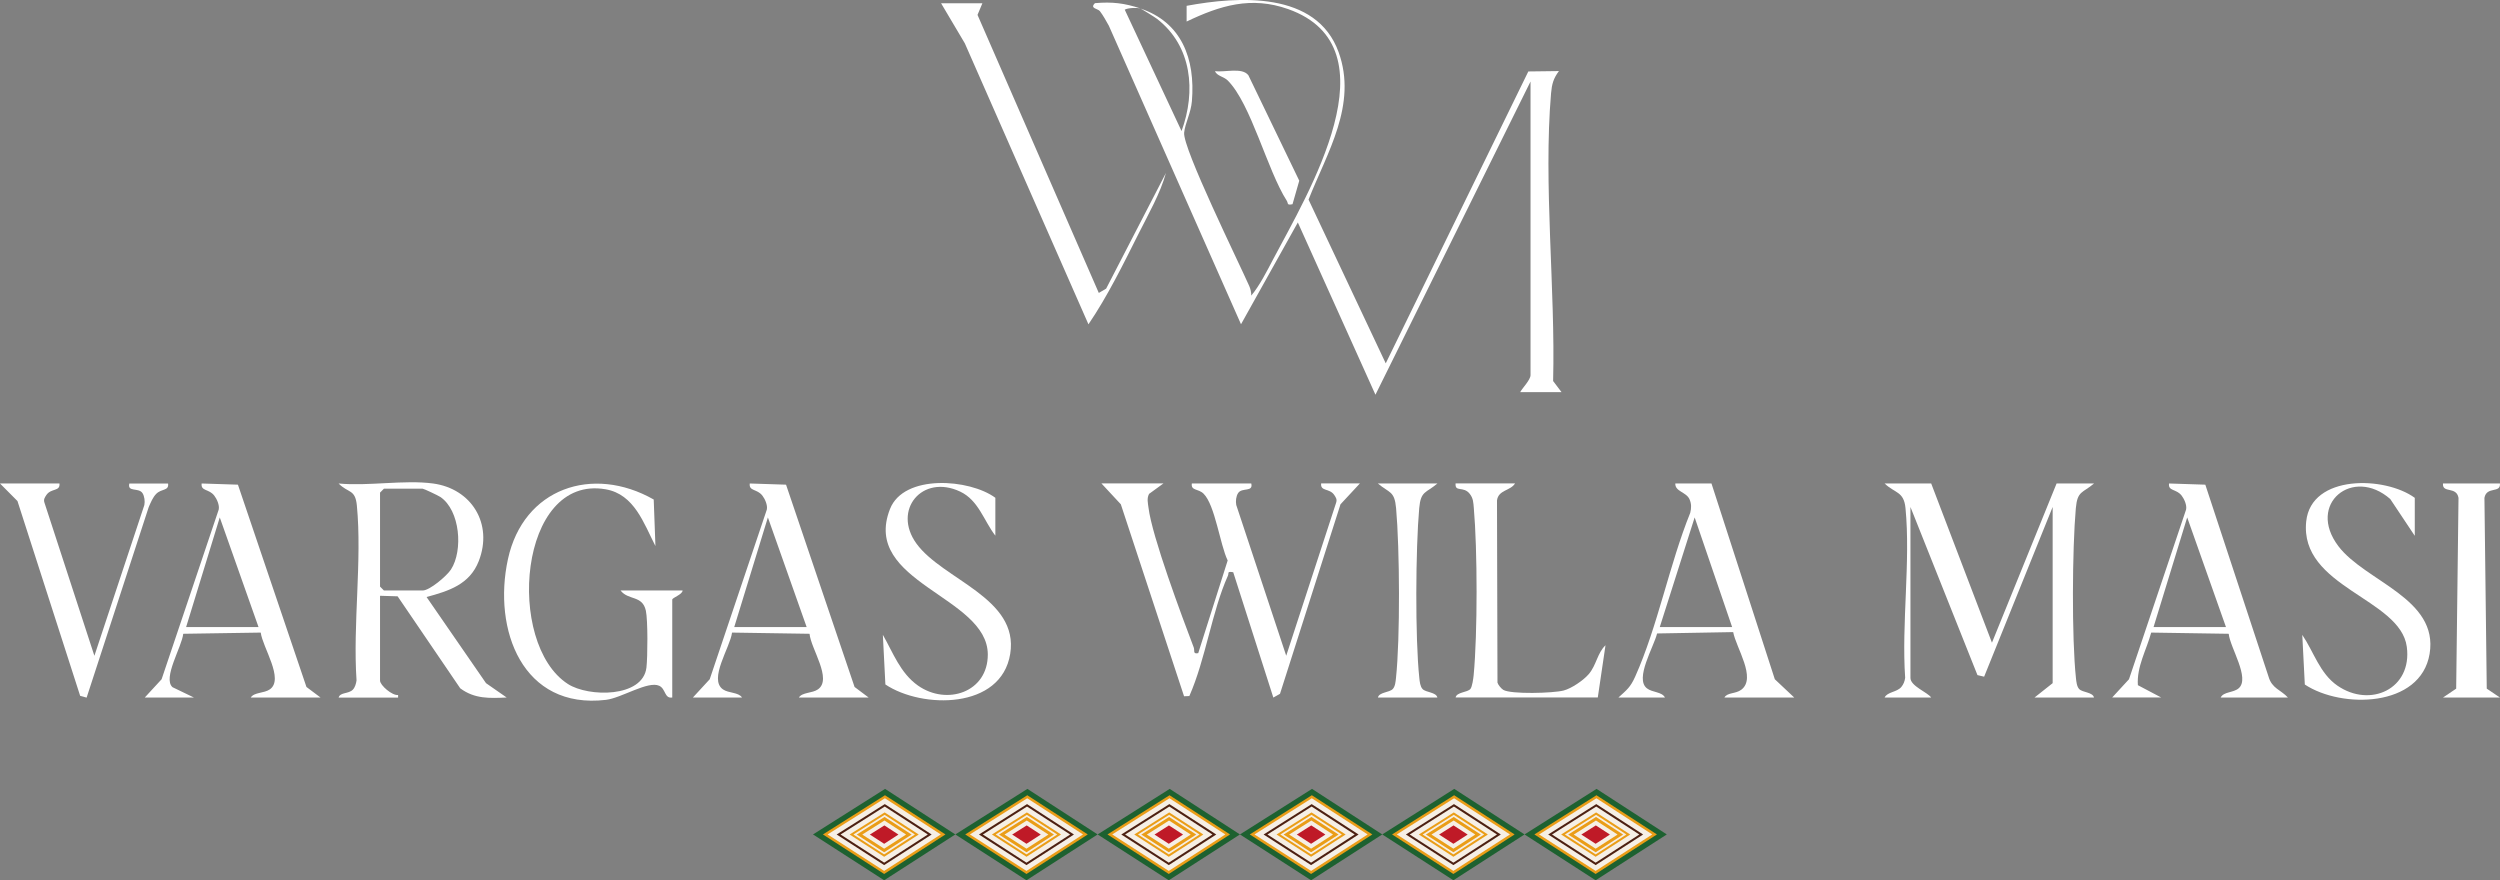<svg xmlns="http://www.w3.org/2000/svg" width="213" height="75" viewBox="0 0 213 75" fill="none">
  <rect x="0" y="0" width="213" height="75" fill="#808080" stroke="none"/>
  <g clip-path="url(#clip0_287_608)">
    <path d="M97.136 0.718C100.664 1.876 101.853 5.004 101.55 8.622C101.467 9.623 100.967 10.503 100.889 11.309C100.76 12.625 105.532 22.327 106.432 24.361C106.547 24.62 106.611 24.898 106.607 25.185C107.318 24.342 107.943 23.096 108.48 22.076C111.374 16.582 119.002 4.049 109.748 0.774C106.607 -0.338 103.975 0.459 101.1 1.835V0.496C105.518 -0.32 112.159 -0.769 114.047 4.434C115.673 8.923 113.055 13.019 111.489 17.008L118.065 30.958L130.213 6.088L132.822 6.055C132.353 6.676 132.22 7.163 132.151 7.936C131.49 15.692 132.528 24.629 132.326 32.464L133.042 33.409H129.52C129.717 33.048 130.401 32.362 130.401 31.963V6.945L117.188 33.631L110.575 18.954L105.734 27.627L94.473 2.191C94.234 1.77 94.004 1.334 93.71 0.95C93.531 0.723 92.819 0.727 93.292 0.269C94.776 0.139 95.809 0.273 97.146 0.713C96.87 0.649 96.094 0.663 95.828 0.825L100.668 11.166C101.913 7.77 101.555 3.92 98.579 1.608C98.418 1.483 97.228 0.737 97.146 0.718H97.136Z" fill="white"/>
    <path d="M83.702 0.273L83.284 1.269L93.618 24.958L94.243 24.592L99.34 14.733C98.858 16.475 97.857 18.217 97.035 19.853C95.712 22.484 94.385 25.209 92.736 27.632L82.201 3.688L80.18 0.278H83.702V0.273Z" fill="white"/>
    <path d="M110.128 17.397C109.613 17.508 109.774 17.328 109.636 17.11C107.96 14.488 106.591 8.849 104.603 6.857C104.272 6.523 103.657 6.468 103.523 6.06C104.355 6.185 105.824 5.713 106.362 6.412L110.697 15.396L110.123 17.397H110.128Z" fill="white"/>
    <path d="M75.274 68.138C76.045 68.023 79.293 70.575 80.174 71.104L75.439 74.259L70.488 71.108C71.641 70.608 74.231 68.301 75.274 68.143V68.138ZM74.452 71.433C75.37 71.812 75.733 71.993 76.431 71.104C75.862 70.353 74.585 70.381 74.452 71.433Z" fill="white"/>
    <path d="M99.119 41.193L97.902 42.078C97.695 42.462 97.801 42.846 97.851 43.245C98.145 45.7 100.712 52.548 101.704 55.157C101.81 55.435 101.603 55.745 102.09 55.648L104.598 47.753C103.941 46.386 103.523 43.041 102.55 42.068C102.09 41.609 101.456 41.832 101.544 41.193H106.609C106.789 41.957 105.82 41.508 105.489 42.008C105.31 42.277 105.268 42.703 105.328 43.023L109.586 55.87L113.848 42.8C113.926 42.541 113.815 42.383 113.682 42.179C113.278 41.568 112.484 41.897 112.562 41.188H115.864L114.21 42.967L109.057 59.109L108.488 59.433L105.071 48.754C104.506 48.666 104.731 48.805 104.612 49.064C103.252 52.094 102.715 56.181 101.332 59.303L100.882 59.322L95.495 42.967L93.842 41.188H99.128L99.119 41.193Z" fill="white"/>
    <path d="M164.538 41.193L169.714 54.758L175.221 41.193H178.413C177.435 42.022 176.994 41.804 176.861 43.296C176.553 46.748 176.507 54.369 176.87 57.765C176.902 58.066 176.939 58.483 177.145 58.706C177.43 59.007 178.303 58.965 178.408 59.428H173.343L174.886 58.205V43.194L169.048 57.654L168.479 57.519L162.77 43.194V57.76C162.77 58.46 164.244 58.988 164.534 59.428H160.57C160.805 58.937 161.608 58.988 161.994 58.529C162.182 58.302 162.283 58.038 162.32 57.746C162.003 53.123 162.789 47.832 162.348 43.291C162.21 41.85 161.438 42.031 160.57 41.193H164.534H164.538Z" fill="white"/>
    <path d="M36.894 41.193C40.182 41.637 42.024 44.63 40.793 47.799C40.013 49.805 38.23 50.352 36.343 50.866L41.409 58.205L43.168 59.428C41.703 59.493 40.444 59.558 39.213 58.645L33.877 50.806L32.379 50.76V57.987C32.379 58.386 33.417 59.28 33.918 59.215V59.433H28.852C28.976 58.965 29.697 59.136 30.06 58.761C30.253 58.562 30.336 58.247 30.377 57.969C30.055 53.197 30.855 47.758 30.405 43.069C30.267 41.647 29.67 42.036 28.848 41.193C31.355 41.438 34.455 40.864 36.889 41.193H36.894ZM32.71 41.637L32.379 41.971V49.977L32.71 50.31H36.012C36.618 50.31 38.074 49.059 38.423 48.522C39.471 46.901 39.204 43.481 37.519 42.342C37.335 42.217 36.104 41.637 36.012 41.637H32.71Z" fill="white"/>
    <path d="M57.272 59.428C56.601 59.535 56.734 58.692 56.165 58.428C55.21 57.987 52.95 59.47 51.632 59.627C44.527 60.475 41.964 53.665 43.278 47.633C44.591 41.6 50.484 39.594 55.697 42.559L55.843 46.525C54.852 44.593 54.048 42.114 51.605 41.688C44.173 40.391 43.053 54.846 48.39 58.279C50.139 59.405 54.773 59.456 55.077 56.876C55.182 55.972 55.205 52.845 55.026 52.025C54.732 50.695 53.533 51.172 52.872 50.31H58.158C58.145 50.658 57.276 50.922 57.276 51.089V59.428H57.272Z" fill="white"/>
    <path d="M84.804 45.64C83.821 44.366 83.375 42.624 81.805 41.883C78.571 40.359 76.009 43.453 78.08 46.312C80.317 49.398 86.834 50.941 86.071 55.703C85.309 60.466 78.549 60.397 75.435 58.316L75.219 54.086C76.096 55.62 76.702 57.343 78.209 58.409C80.661 60.137 84.174 58.988 84.161 55.754C84.133 50.783 73.354 49.648 75.83 43.361C77.01 40.368 82.608 40.794 84.804 42.411V45.636V45.64Z" fill="white"/>
    <path d="M205.73 45.64L203.65 42.518C200.467 39.724 196.494 42.925 199.231 46.535C201.519 49.551 207.788 50.978 207.002 55.708C206.24 60.29 199.502 60.397 196.37 58.321L196.154 54.091C197.133 55.532 197.642 57.376 199.144 58.414C201.936 60.346 205.537 58.701 205.06 55.11C204.504 50.964 195.893 50.046 196.49 44.417C196.917 40.396 203.209 40.562 205.739 42.416V45.64H205.73Z" fill="white"/>
    <path d="M179.956 59.428L181.389 57.872L186.253 43.421C186.34 43.041 186.092 42.504 185.872 42.221C185.413 41.637 184.714 41.86 184.802 41.193L187.893 41.294L193.28 57.649C193.569 58.668 194.318 58.761 194.929 59.428H189.202C189.445 58.923 190.29 59.03 190.736 58.641C191.728 57.783 190.001 55.18 189.886 53.998L183.282 53.896C182.882 55.374 182.037 56.801 182.147 58.377L184.131 59.424H179.947L179.956 59.428ZM189.652 53.424L186.349 44.084L183.484 53.424H189.652Z" fill="white"/>
    <path d="M145.818 41.193L151.214 57.872L152.867 59.428H146.92C147.168 58.988 147.866 59.132 148.357 58.766C149.68 57.774 147.912 55.189 147.668 53.855L141.184 53.971C140.903 55.124 139.259 57.821 140.316 58.645C140.775 59.007 141.602 58.932 141.854 59.428H137.891C138.607 58.775 138.91 58.562 139.319 57.645C141.23 53.387 142.235 48.073 144.008 43.694C144.109 43.291 144.118 42.921 143.944 42.532C143.664 41.911 142.704 41.883 142.736 41.193H145.818ZM147.577 53.424L144.385 44.084L141.413 53.424H147.581H147.577Z" fill="white"/>
    <path d="M27.313 59.428H21.365C21.654 58.97 22.504 59.076 22.991 58.733C24.231 57.867 22.371 55.157 22.215 53.896L15.611 53.998C15.509 55.083 13.838 57.779 14.697 58.548L16.52 59.428H12.336L13.769 57.872L18.633 43.421C18.72 43.041 18.472 42.504 18.251 42.221C17.792 41.637 17.094 41.86 17.181 41.193L20.272 41.294L26.109 58.529L27.308 59.428H27.313ZM22.026 53.424L18.724 44.084L15.858 53.424H22.026Z" fill="white"/>
    <path d="M74.012 59.428H68.064C68.354 58.97 69.203 59.076 69.69 58.733C70.939 57.858 69.079 55.263 68.974 53.998L62.37 53.896C62.213 55.157 60.353 57.862 61.593 58.733C62.08 59.072 62.925 58.97 63.219 59.428H59.035L60.468 57.872L65.332 43.421C65.419 43.041 65.171 42.504 64.951 42.221C64.491 41.637 63.793 41.86 63.88 41.193L66.971 41.294L72.809 58.529L74.007 59.428H74.012ZM68.726 53.424L65.424 44.084L62.558 53.424H68.726Z" fill="white"/>
    <path d="M5.066 41.193C5.144 41.897 4.349 41.572 3.945 42.184C3.812 42.388 3.702 42.545 3.78 42.805L8.042 55.875L12.299 43.027C12.359 42.703 12.313 42.281 12.139 42.013C11.808 41.512 10.839 41.962 11.018 41.197H14.32C14.407 41.837 13.774 41.614 13.314 42.073C13.02 42.365 12.841 42.823 12.671 43.203L7.38 59.438L6.829 59.285L1.488 42.689L0 41.193H5.066Z" fill="white"/>
    <path d="M129.078 41.193C128.692 41.827 127.654 41.73 127.544 42.643L127.585 58.159C127.64 58.353 127.907 58.673 128.077 58.775C128.729 59.169 132.353 59.062 133.225 58.831C133.896 58.655 134.911 57.964 135.365 57.431C136.022 56.658 136.086 55.643 136.789 54.976L136.132 59.424H124.017C124.109 58.956 125.036 59.002 125.28 58.696C125.431 58.511 125.528 57.816 125.555 57.529C125.891 54.008 125.881 46.822 125.569 43.287C125.528 42.823 125.528 42.467 125.225 42.078C124.687 41.383 123.943 41.971 124.017 41.183H129.083L129.078 41.193Z" fill="white"/>
    <path d="M212.996 41.193C213.07 42.059 211.862 41.401 211.674 42.416L211.871 58.673L212.992 59.428H208.146L209.267 58.673L209.465 42.416C209.281 41.401 208.068 42.059 208.142 41.193H212.987H212.996Z" fill="white"/>
    <path d="M122.469 41.193C121.491 42.022 121.05 41.804 120.917 43.296C120.609 46.748 120.563 54.369 120.926 57.765C120.958 58.066 120.995 58.483 121.202 58.706C121.487 59.007 122.359 58.965 122.465 59.428H117.399C117.505 58.965 118.377 59.007 118.662 58.706C118.873 58.483 118.906 58.066 118.938 57.765C119.3 54.369 119.255 46.748 118.947 43.296C118.814 41.804 118.373 42.022 117.395 41.193H122.46H122.469Z" fill="white"/>
    <path d="M74.453 71.433C74.582 70.381 75.863 70.353 76.433 71.104C75.739 71.993 75.372 71.817 74.453 71.433Z" fill="white"/>
    <path d="M69.268 71.094L75.408 67.212L81.392 71.094L75.33 75L69.268 71.094Z" fill="#1D6130"/>
    <path d="M70.113 71.094L75.4 67.754L80.552 71.094L75.331 74.463L70.113 71.094Z" fill="#EA9D17"/>
    <path d="M70.512 71.094L75.394 68.013L80.152 71.094L75.329 74.203L70.512 71.094Z" fill="#F6EFE5"/>
    <path d="M71.283 71.099L75.385 68.509L79.376 71.099L75.329 73.707L71.283 71.099Z" fill="#4D2012"/>
    <path d="M71.615 71.099L75.381 68.718L79.051 71.099L75.331 73.499L71.615 71.099Z" fill="#F6EFE5"/>
    <path d="M72.387 71.099L75.372 69.218L78.275 71.099L75.331 72.999L72.387 71.099Z" fill="#EA9D17"/>
    <path d="M72.707 71.099L75.366 69.422L77.952 71.099L75.329 72.795L72.707 71.099Z" fill="#F6EFE5"/>
    <path d="M72.992 71.104L75.362 69.603L77.672 71.104L75.33 72.614L72.992 71.104Z" fill="#EA9D17"/>
    <path d="M73.465 71.104L75.357 69.908L77.199 71.104L75.329 72.308L73.465 71.104Z" fill="#F6EFE5"/>
    <path d="M74.113 71.104L75.349 70.325L76.547 71.104L75.33 71.891L74.113 71.104Z" fill="#BF1A27"/>
    <path d="M81.393 71.094L87.533 67.212L93.517 71.094L87.455 75L81.393 71.094Z" fill="#1D6130"/>
    <path d="M82.238 71.094L87.525 67.754L92.677 71.094L87.456 74.463L82.238 71.094Z" fill="#EA9D17"/>
    <path d="M82.637 71.094L87.519 68.013L92.272 71.094L87.454 74.203L82.637 71.094Z" fill="#F6EFE5"/>
    <path d="M83.408 71.099L87.505 68.509L91.501 71.099L87.454 73.707L83.408 71.099Z" fill="#4D2012"/>
    <path d="M83.74 71.099L87.502 68.718L91.176 71.099L87.456 73.499L83.74 71.099Z" fill="#F6EFE5"/>
    <path d="M84.512 71.099L87.492 69.218L90.4 71.099L87.456 72.999L84.512 71.099Z" fill="#EA9D17"/>
    <path d="M84.832 71.099L87.487 69.422L90.077 71.099L87.454 72.795L84.832 71.099Z" fill="#F6EFE5"/>
    <path d="M85.113 71.104L87.488 69.603L89.798 71.104L87.456 72.614L85.113 71.104Z" fill="#EA9D17"/>
    <path d="M85.586 71.104L87.478 69.908L89.324 71.104L87.455 72.308L85.586 71.104Z" fill="#F6EFE5"/>
    <path d="M86.238 71.104L87.474 70.325L88.672 71.104L87.455 71.891L86.238 71.104Z" fill="#BF1A27"/>
    <path d="M93.518 71.094L99.658 67.212L105.642 71.094L99.58 75L93.518 71.094Z" fill="#1D6130"/>
    <path d="M94.357 71.094L99.644 67.754L104.797 71.094L99.579 74.463L94.357 71.094Z" fill="#EA9D17"/>
    <path d="M94.762 71.094L99.639 68.013L104.397 71.094L99.579 74.203L94.762 71.094Z" fill="#F6EFE5"/>
    <path d="M95.533 71.099L99.63 68.509L103.626 71.099L99.579 73.707L95.533 71.099Z" fill="#4D2012"/>
    <path d="M95.859 71.099L99.625 68.718L103.3 71.099L99.579 73.499L95.859 71.099Z" fill="#F6EFE5"/>
    <path d="M96.637 71.099L99.617 69.218L102.525 71.099L99.581 72.999L96.637 71.099Z" fill="#EA9D17"/>
    <path d="M96.957 71.099L99.612 69.422L102.202 71.099L99.579 72.795L96.957 71.099Z" fill="#F6EFE5"/>
    <path d="M97.238 71.104L99.608 69.603L101.923 71.104L99.581 72.614L97.238 71.104Z" fill="#EA9D17"/>
    <path d="M97.711 71.104L99.603 69.908L101.449 71.104L99.58 72.308L97.711 71.104Z" fill="#F6EFE5"/>
    <path d="M98.363 71.104L99.594 70.325L100.797 71.104L99.58 71.891L98.363 71.104Z" fill="#BF1A27"/>
    <path d="M105.643 71.094L111.783 67.212L117.767 71.094L111.705 75L105.643 71.094Z" fill="#1D6130"/>
    <path d="M106.482 71.094L111.769 67.754L116.922 71.094L111.704 74.463L106.482 71.094Z" fill="#EA9D17"/>
    <path d="M106.883 71.094L111.765 68.013L116.523 71.094L111.705 74.203L106.883 71.094Z" fill="#F6EFE5"/>
    <path d="M107.658 71.099L111.755 68.509L115.751 71.099L111.704 73.707L107.658 71.099Z" fill="#4D2012"/>
    <path d="M107.984 71.099L111.75 68.718L115.42 71.099L111.704 73.499L107.984 71.099Z" fill="#F6EFE5"/>
    <path d="M108.762 71.099L111.742 69.218L114.65 71.099L111.706 72.999L108.762 71.099Z" fill="#EA9D17"/>
    <path d="M109.082 71.099L111.737 69.422L114.327 71.099L111.704 72.795L109.082 71.099Z" fill="#F6EFE5"/>
    <path d="M109.363 71.104L111.733 69.603L114.048 71.104L111.706 72.614L109.363 71.104Z" fill="#EA9D17"/>
    <path d="M109.836 71.104L111.728 69.908L113.574 71.104L111.705 72.308L109.836 71.104Z" fill="#F6EFE5"/>
    <path d="M110.488 71.104L111.719 70.325L112.922 71.104L111.705 71.891L110.488 71.104Z" fill="#BF1A27"/>
    <path d="M117.766 71.094L123.901 67.212L129.89 71.094L123.828 75L117.766 71.094Z" fill="#1D6130"/>
    <path d="M118.605 71.094L123.892 67.754L129.045 71.094L123.827 74.463L118.605 71.094Z" fill="#EA9D17"/>
    <path d="M119.006 71.094L123.888 68.013L128.646 71.094L123.828 74.203L119.006 71.094Z" fill="#F6EFE5"/>
    <path d="M119.781 71.099L123.878 68.509L127.869 71.099L123.827 73.707L119.781 71.099Z" fill="#4D2012"/>
    <path d="M120.107 71.099L123.873 68.718L127.543 71.099L123.828 73.499L120.107 71.099Z" fill="#F6EFE5"/>
    <path d="M120.885 71.099L123.865 69.218L126.768 71.099L123.829 72.999L120.885 71.099Z" fill="#EA9D17"/>
    <path d="M121.205 71.099L123.86 69.422L126.45 71.099L123.828 72.795L121.205 71.099Z" fill="#F6EFE5"/>
    <path d="M121.486 71.104L123.856 69.603L126.166 71.104L123.829 72.614L121.486 71.104Z" fill="#EA9D17"/>
    <path d="M121.959 71.104L123.851 69.908L125.693 71.104L123.828 72.308L121.959 71.104Z" fill="#F6EFE5"/>
    <path d="M122.611 71.104L123.842 70.325L125.045 71.104L123.828 71.891L122.611 71.104Z" fill="#BF1A27"/>
    <path d="M129.891 71.094L136.026 67.212L142.011 71.094L135.948 75L129.891 71.094Z" fill="#1D6130"/>
    <path d="M130.73 71.094L136.017 67.754L141.17 71.094L135.948 74.463L130.73 71.094Z" fill="#EA9D17"/>
    <path d="M131.131 71.094L136.013 68.013L140.771 71.094L135.949 74.203L131.131 71.094Z" fill="#F6EFE5"/>
    <path d="M131.906 71.099L136.003 68.509L139.994 71.099L135.948 73.707L131.906 71.099Z" fill="#4D2012"/>
    <path d="M132.232 71.099L135.998 68.718L139.668 71.099L135.948 73.499L132.232 71.099Z" fill="#F6EFE5"/>
    <path d="M133.01 71.099L135.99 69.218L138.893 71.099L135.949 72.999L133.01 71.099Z" fill="#EA9D17"/>
    <path d="M133.326 71.099L135.985 69.422L138.571 71.099L135.949 72.795L133.326 71.099Z" fill="#F6EFE5"/>
    <path d="M133.611 71.104L135.981 69.603L138.291 71.104L135.949 72.614L133.611 71.104Z" fill="#EA9D17"/>
    <path d="M134.084 71.104L135.976 69.908L137.818 71.104L135.949 72.308L134.084 71.104Z" fill="#F6EFE5"/>
    <path d="M134.73 71.104L135.966 70.325L137.165 71.104L135.948 71.891L134.73 71.104Z" fill="#BF1A27"/>
  </g>
  <defs>
    <clipPath id="clip0_287_608">
      <rect width="213" height="75" fill="white"/>
    </clipPath>
  </defs>
</svg>